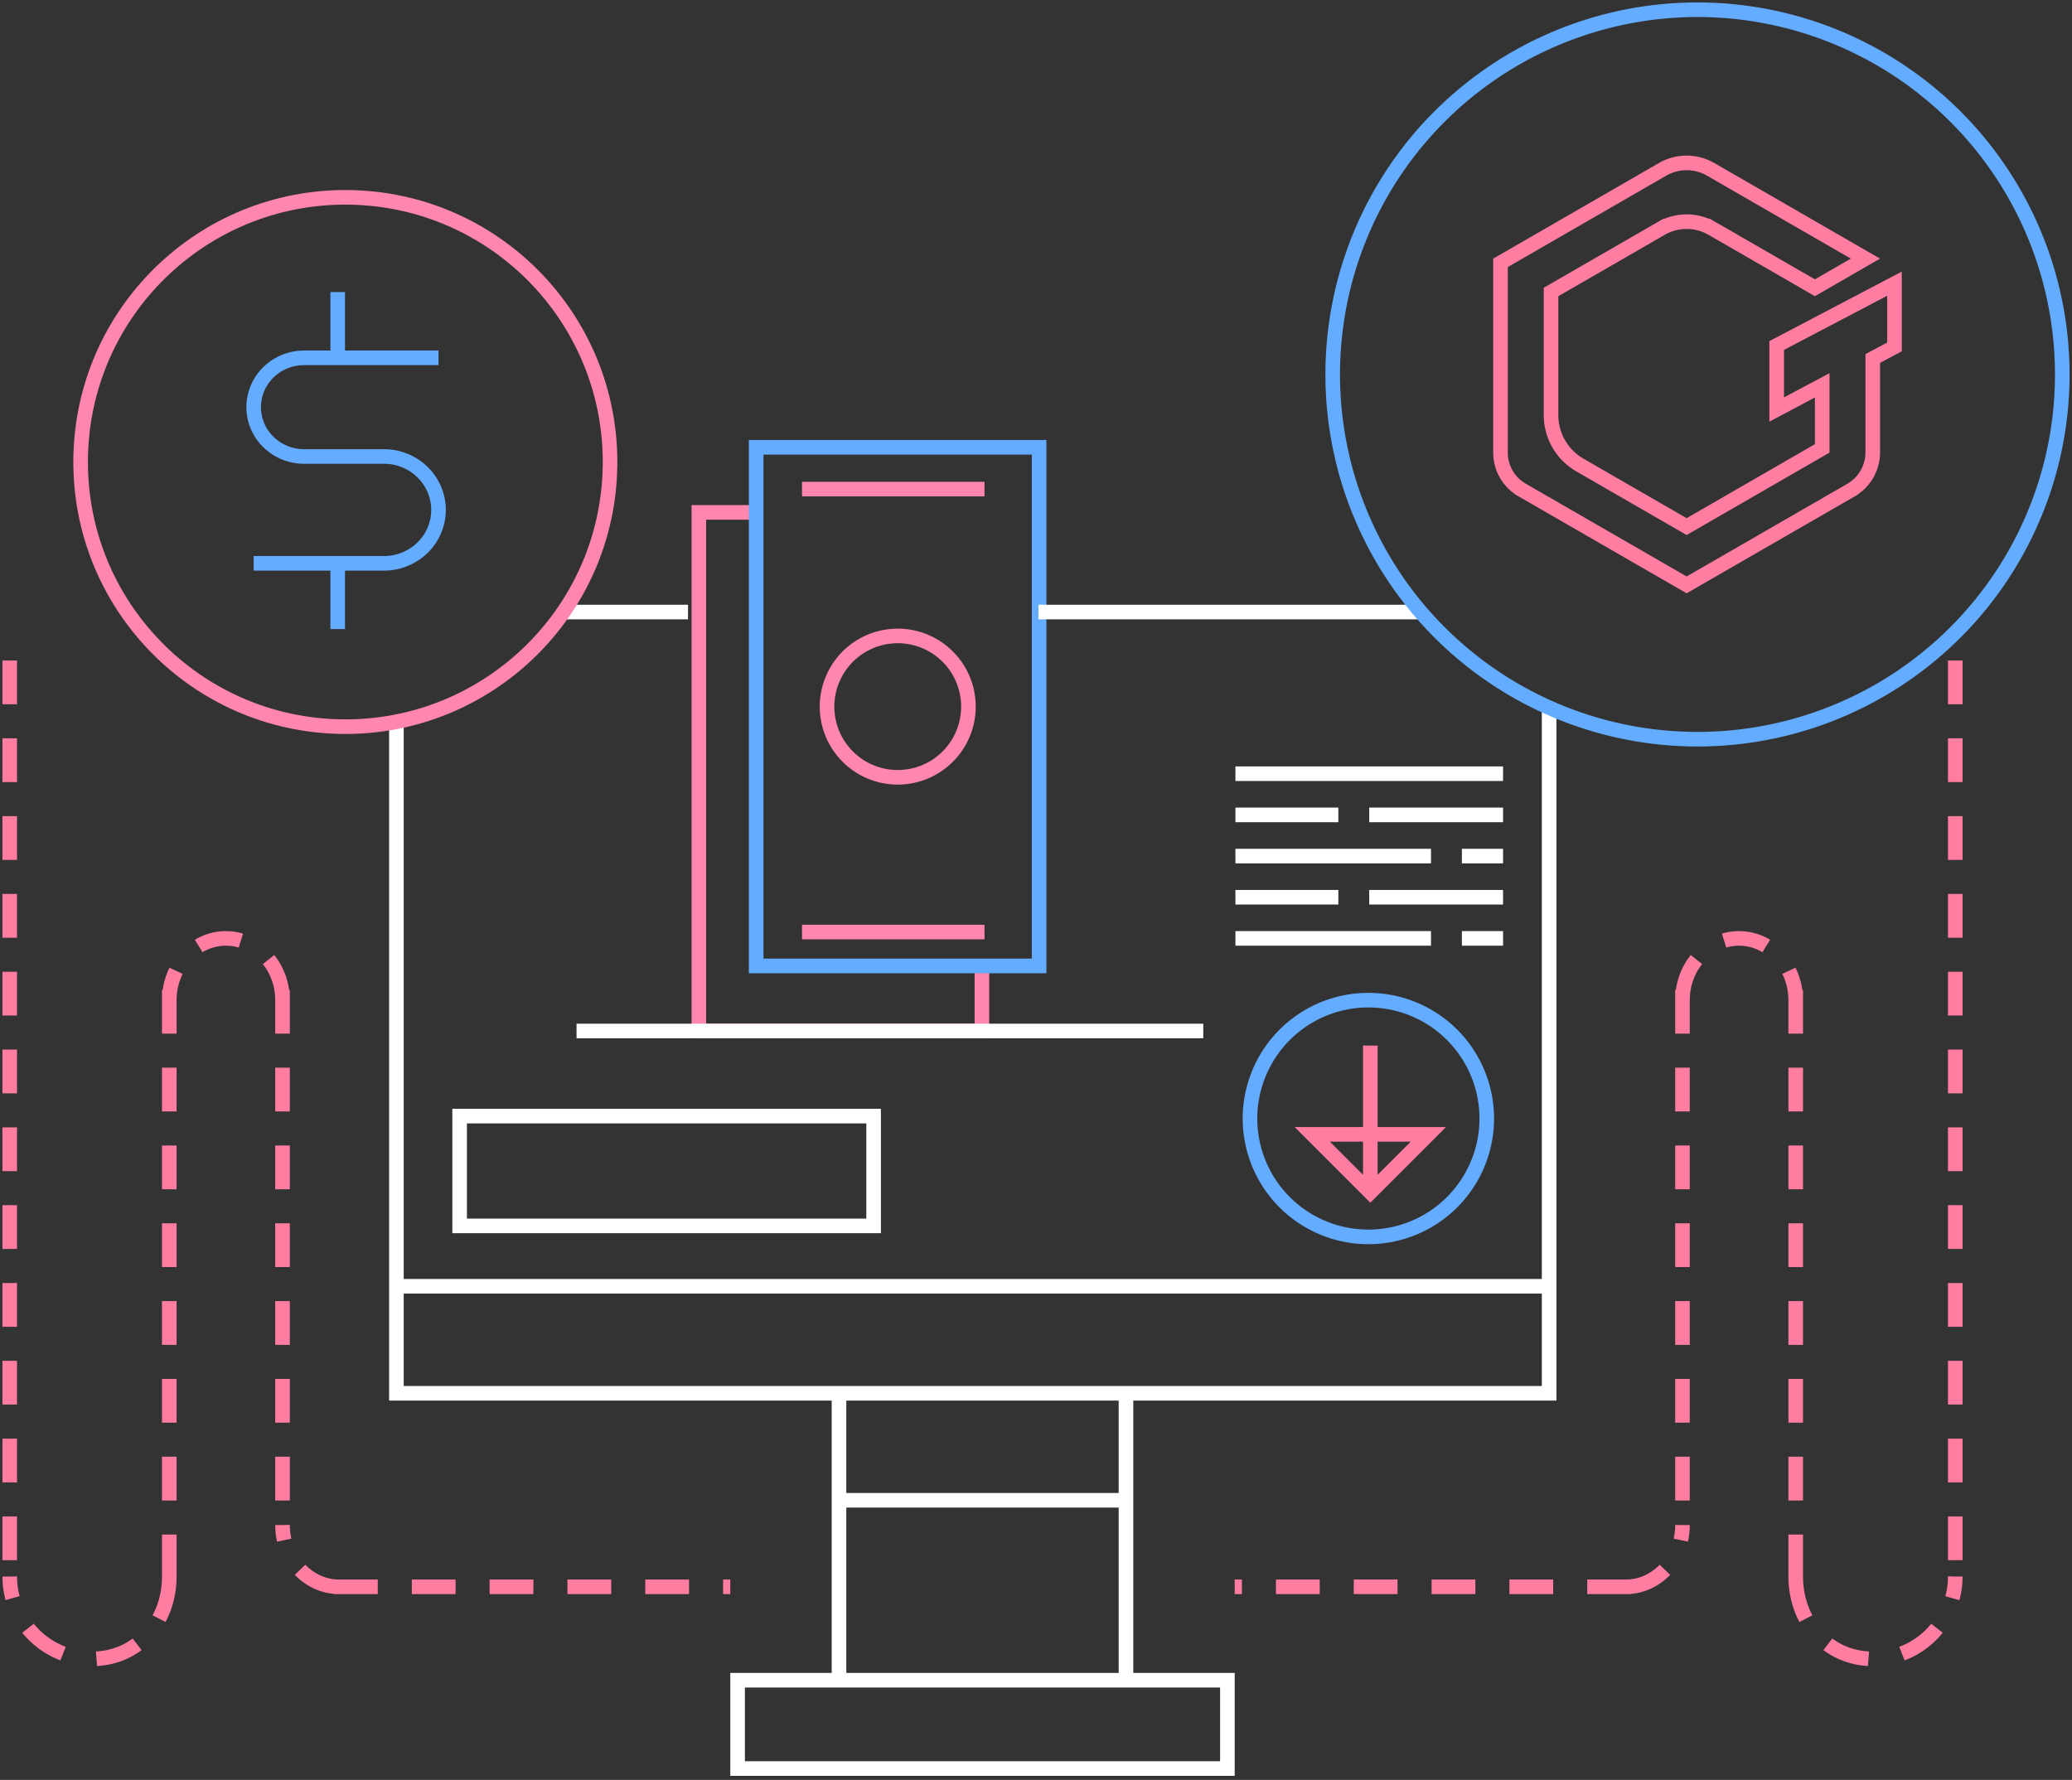 <svg width="426" height="366" fill="none" xmlns="http://www.w3.org/2000/svg"><rect width="100%" height="100%" fill="#333333" stroke="none"/><path d="M2 135.82v189.418M34.805 203.545V324.18M58.085 203.545v110.053M68.667 326.297h81.481M34.805 324.18c0 9.351-6.523 16.931-15.873 16.931C9.58 341.111 2 333.531 2 324.18M58.085 205.662c0-7.013-5.211-12.698-11.64-12.698s-11.64 5.685-11.64 12.698M69.725 326.296c-6.428 0-11.64-5.685-11.64-12.698M402 135.82v189.418M369.195 203.545V324.18M345.915 203.545v110.053M335.333 326.296h-81.481M369.195 324.18c0 9.351 6.522 16.931 15.873 16.931 9.351 0 16.932-7.58 16.932-16.931M345.915 205.661c0-7.013 5.211-12.698 11.64-12.698s11.64 5.685 11.64 12.698M334.275 326.296c6.429 0 11.64-5.685 11.64-12.698" stroke="#FF7DA0" stroke-width="3" stroke-dasharray="9 7"/><path d="M201.878 198.624v13.386h-58.195V105.362h11.782" stroke="#FF86AD" stroke-width="3"/><path d="M155.465 91.976v106.648h58.175V91.976h-58.175z" stroke="#64ACFF" stroke-width="3"/><path d="M184.552 130.766a14.537 14.537 0 00-13.413 8.986 14.535 14.535 0 1013.413-8.986v0zM164.89 100.569h37.523M164.89 191.653h37.523" stroke="#FF86AD" stroke-width="3"/><path d="M81.5 148v139.701M318.5 146v141.799M213.506 125.854h78.408M116.025 125.854h25.43M81.5 264.5h237v22h-237zM172.5 286.5h59v22h-59v-22zM172.5 308.5h59v37h-59zM151.648 345.5h100.704v18.164H151.648z" stroke="#fff" stroke-width="3"/><path d="M70.42 149.421c-30.055-.32-54.16-24.944-53.84-55 .32-30.056 24.944-54.161 55-53.841 30.055.32 54.161 24.944 53.841 55-.32 30.055-24.945 54.161-55 53.841z" stroke="#FF86AD" stroke-width="3"/><path d="M69.43 60.06v13.522m0 42.257v13.522m20.729-55.778h-27.64a10.481 10.481 0 00-7.328 2.97 10.032 10.032 0 00-3.036 7.171c0 2.69 1.092 5.27 3.036 7.171a10.481 10.481 0 007.329 2.97h16.41c2.978 0 5.834 1.158 7.94 3.218a10.868 10.868 0 013.289 7.769 10.87 10.87 0 01-3.29 7.769 11.357 11.357 0 01-7.939 3.218H52.155M349 152a75.002 75.002 0 01-53.033-128.033A75.002 75.002 0 01424 77a75 75 0 01-75 75z" stroke="#64ACFF" stroke-width="3"/><path stroke="#fff" stroke-width="3" d="M94.5 229.5h85.114v22.581H94.5zM118.537 212h128.854M254 159.101h55.026M281.513 167.566h27.513M281.513 184.497h27.513M300.561 176.031h8.465M300.561 192.963h8.465M254 167.566h21.164M254 184.497h21.164M254 176.031h40.212M254 192.963h40.212"/><path d="M281.36 254.338a24.332 24.332 0 01-23.895-29.073 24.341 24.341 0 0119.117-19.135 24.345 24.345 0 0124.992 10.346 24.34 24.34 0 01-20.214 37.862v0z" stroke="#64ACFF" stroke-width="3"/><path d="M281.737 245.193l11.938-11.938h-23.876l11.938 11.938zm0 0V215M372.44 80.405l-7.156 3.806V71.046l24.214-12.712v13.009l-3.663 1.945-.796.423v19.301a8.97 8.97 0 01-4.494 7.776v.001l-33.775 19.479-33.824-19.509s0 0 0 0a8.882 8.882 0 01-4.446-7.694V54.048l33.324-19.227a9.9 9.9 0 019.882 0l31.827 18.358-10.39 5.994-21.127-12.186-.71 1.23.71-1.23a10.505 10.505 0 00-10.497 0l.725 1.255-.725-1.255-21.876 12.618-.751.433v25.317s0 0 0 0a11.847 11.847 0 005.931 10.266l21.196 12.231.749.433.75-.433 26.376-15.215.751-.433V79.233l-2.205 1.172z" stroke="#FF7DA0" stroke-width="3"/></svg>
